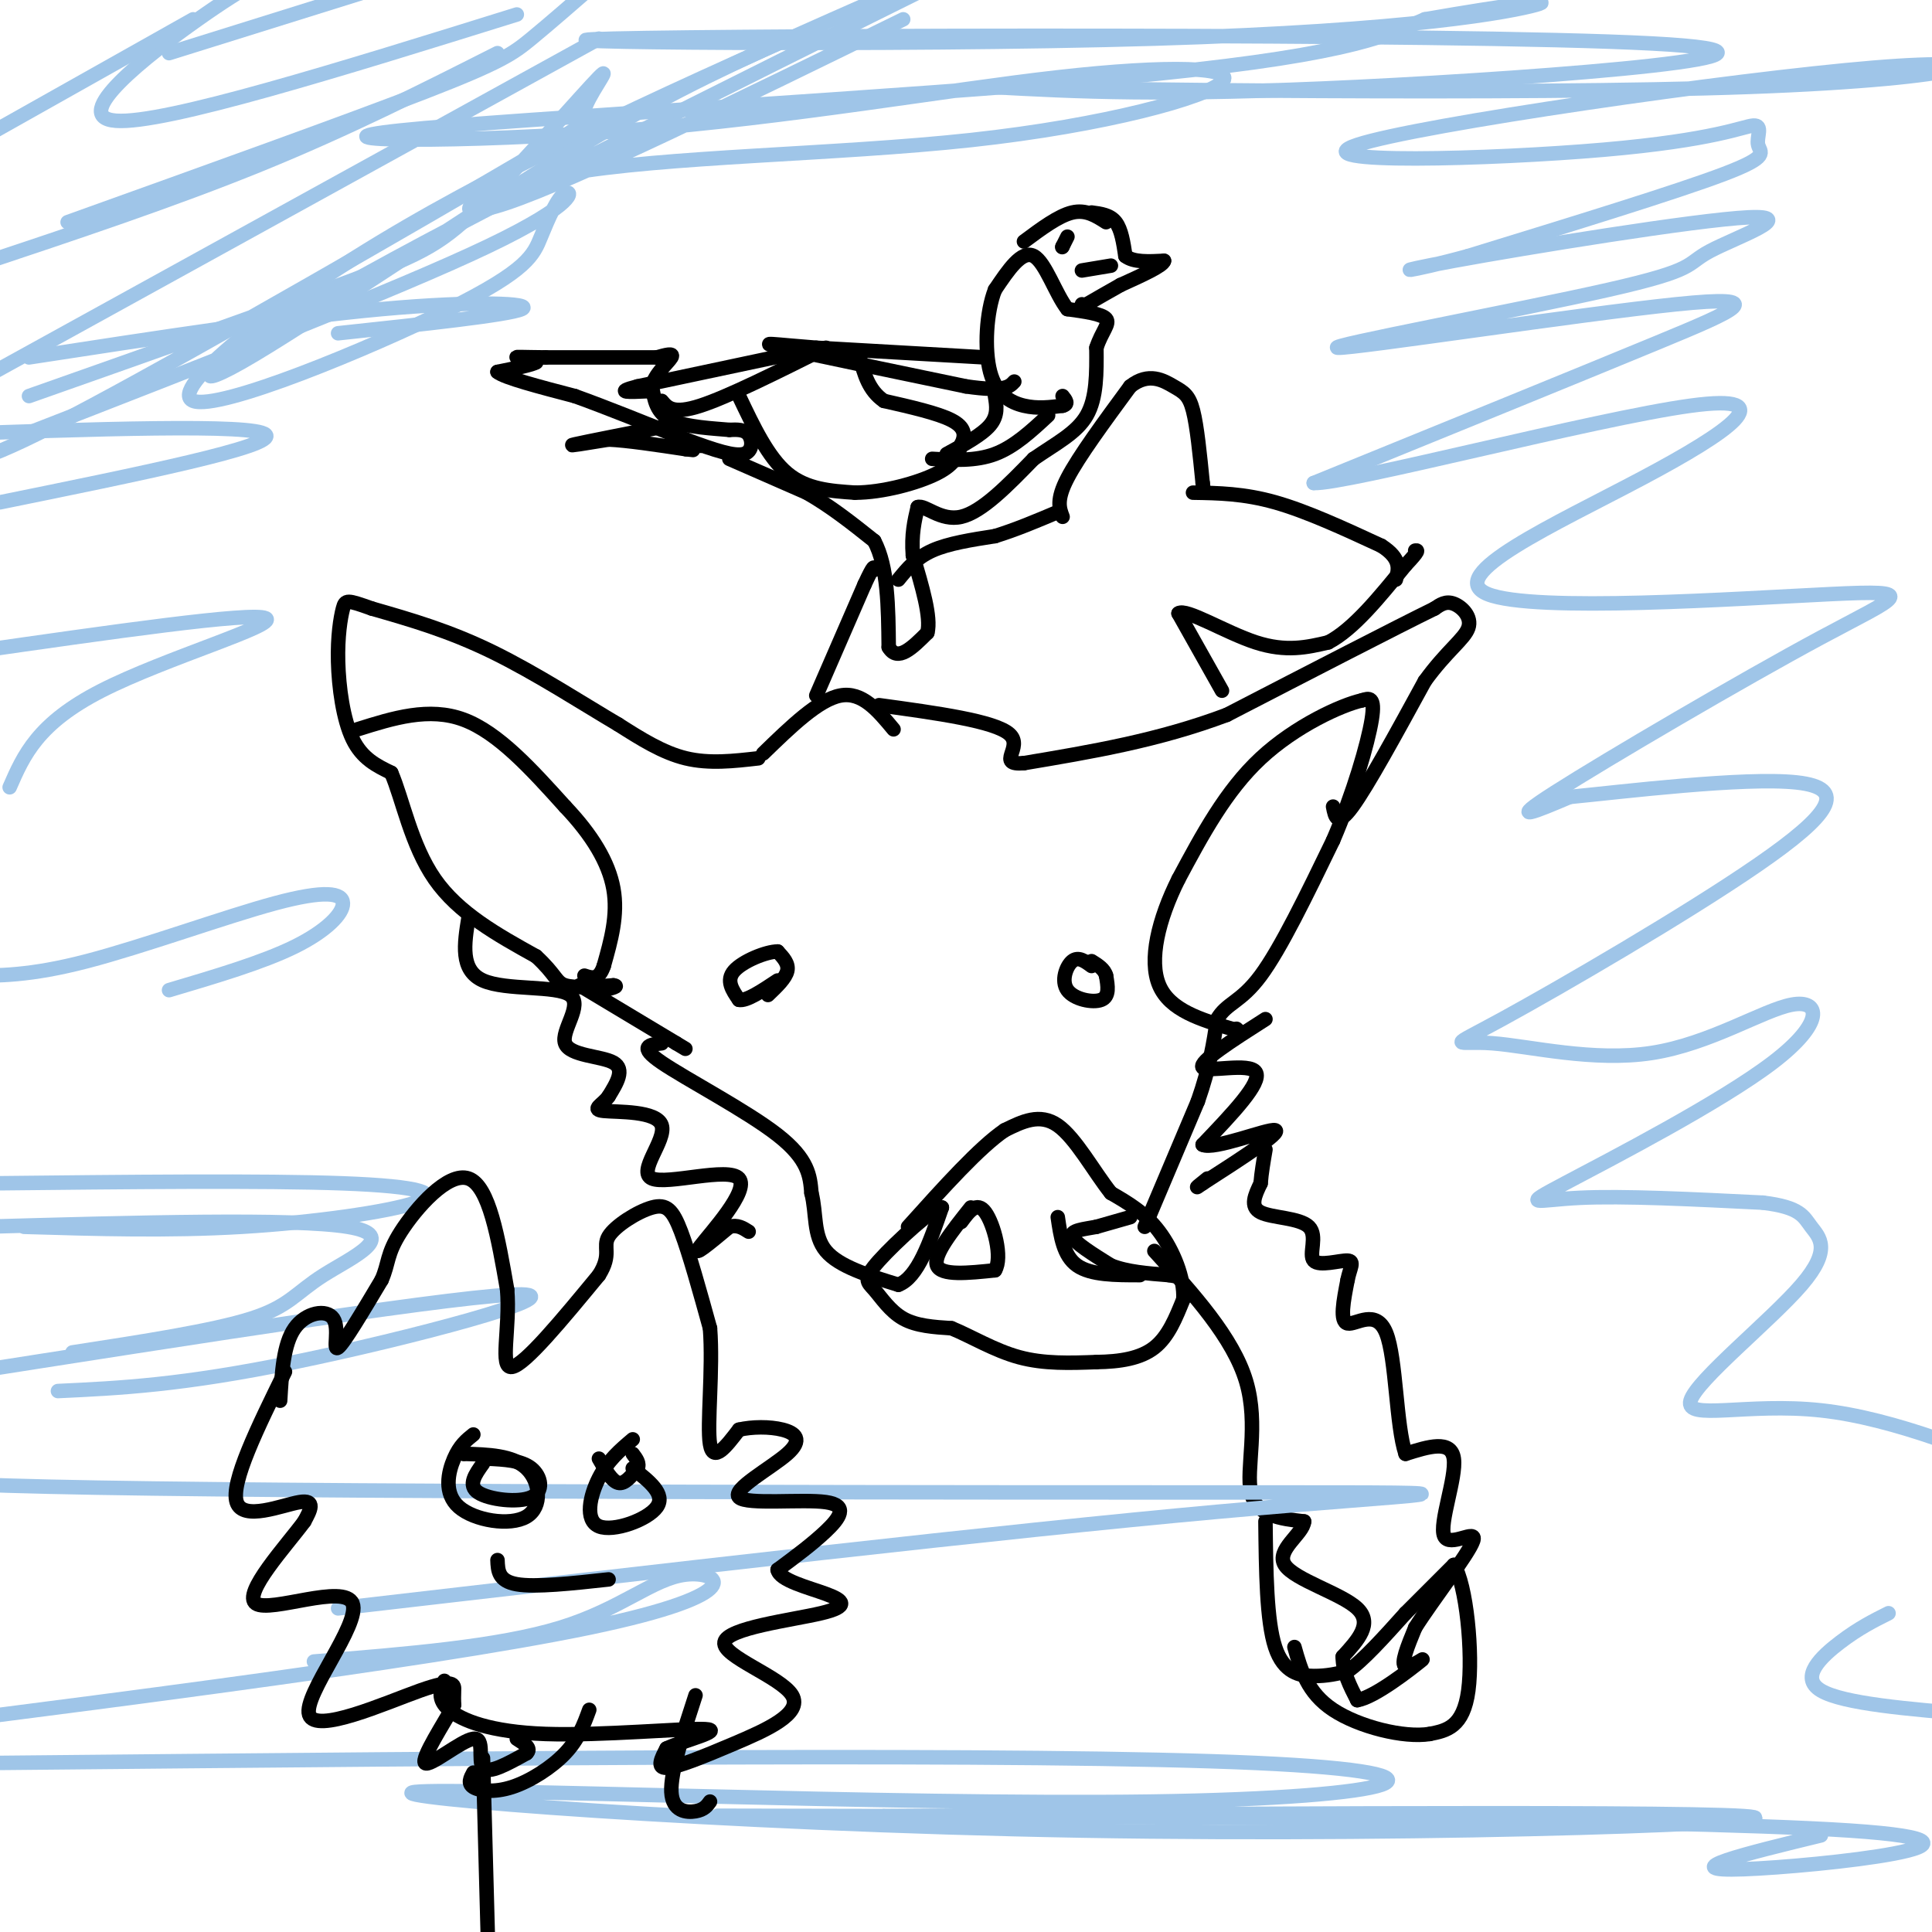 <svg viewBox='0 0 400 400' version='1.1' xmlns='http://www.w3.org/2000/svg' xmlns:xlink='http://www.w3.org/1999/xlink'><g fill='none' stroke='#000000' stroke-width='3' stroke-linecap='round' stroke-linejoin='round'><path d='M157,157c-5.083,0.583 -10.167,1.167 -15,0c-4.833,-1.167 -9.417,-4.083 -14,-7'/><path d='M128,150c-6.844,-4.022 -16.956,-10.578 -26,-15c-9.044,-4.422 -17.022,-6.711 -25,-9'/><path d='M77,126c-5.144,-1.826 -5.502,-1.892 -6,0c-0.498,1.892 -1.134,5.740 -1,11c0.134,5.260 1.038,11.931 3,16c1.962,4.069 4.981,5.534 8,7'/><path d='M81,160c2.311,5.267 4.089,14.933 9,22c4.911,7.067 12.956,11.533 21,16'/><path d='M111,198c4.156,3.822 4.044,5.378 6,6c1.956,0.622 5.978,0.311 10,0'/><path d='M127,204c1.333,0.167 -0.333,0.583 -2,1'/><path d='M74,151c7.417,-2.333 14.833,-4.667 22,-2c7.167,2.667 14.083,10.333 21,18'/><path d='M117,167c5.578,5.867 9.022,11.533 10,17c0.978,5.467 -0.511,10.733 -2,16'/><path d='M125,200c-1.000,3.000 -2.500,2.500 -4,2'/><path d='M120,204c0.000,0.000 20.000,12.000 20,12'/><path d='M140,216c3.333,2.000 1.667,1.000 0,0'/><path d='M137,216c-2.511,0.289 -5.022,0.578 0,4c5.022,3.422 17.578,9.978 24,15c6.422,5.022 6.711,8.511 7,12'/><path d='M168,247c1.089,4.222 0.311,8.778 3,12c2.689,3.222 8.844,5.111 15,7'/><path d='M186,266c4.000,-1.500 6.500,-8.750 9,-16'/><path d='M195,250c-1.427,-0.258 -9.496,7.096 -13,11c-3.504,3.904 -2.443,4.359 -1,6c1.443,1.641 3.270,4.469 6,6c2.730,1.531 6.365,1.766 10,2'/><path d='M197,275c3.956,1.600 8.844,4.600 14,6c5.156,1.400 10.578,1.200 16,1'/><path d='M227,282c4.889,-0.067 9.111,-0.733 12,-3c2.889,-2.267 4.444,-6.133 6,-10'/><path d='M245,269c0.267,-4.311 -2.067,-10.089 -5,-14c-2.933,-3.911 -6.467,-5.956 -10,-8'/><path d='M230,247c-3.511,-4.400 -7.289,-11.400 -11,-14c-3.711,-2.600 -7.356,-0.800 -11,1'/><path d='M208,234c-5.167,3.500 -12.583,11.750 -20,20'/><path d='M201,250c-3.917,4.917 -7.833,9.833 -7,12c0.833,2.167 6.417,1.583 12,1'/><path d='M206,263c1.644,-2.600 -0.244,-9.600 -2,-12c-1.756,-2.400 -3.378,-0.200 -5,2'/><path d='M234,252c0.000,0.000 -7.000,2.000 -7,2'/><path d='M227,254c-2.556,0.489 -5.444,0.711 -5,2c0.444,1.289 4.222,3.644 8,6'/><path d='M230,262c3.333,1.333 7.667,1.667 12,2'/><path d='M242,264c2.000,0.333 1.000,0.167 0,0'/><path d='M219,252c0.583,4.000 1.167,8.000 4,10c2.833,2.000 7.917,2.000 13,2'/><path d='M237,254c0.000,0.000 11.000,-26.000 11,-26'/><path d='M248,228c2.500,-7.167 3.250,-12.083 4,-17'/><path d='M252,211c1.956,-3.400 4.844,-3.400 9,-9c4.156,-5.600 9.578,-16.800 15,-28'/><path d='M276,174c4.200,-9.733 7.200,-20.067 8,-25c0.800,-4.933 -0.600,-4.467 -2,-4'/><path d='M282,145c-4.222,0.933 -13.778,5.267 -21,12c-7.222,6.733 -12.111,15.867 -17,25'/><path d='M244,182c-4.200,8.378 -6.200,16.822 -4,22c2.200,5.178 8.600,7.089 15,9'/><path d='M255,213c2.667,1.500 1.833,0.750 1,0'/><path d='M276,167c0.417,2.167 0.833,4.333 4,0c3.167,-4.333 9.083,-15.167 15,-26'/><path d='M295,141c4.488,-6.202 8.208,-8.708 9,-11c0.792,-2.292 -1.345,-4.369 -3,-5c-1.655,-0.631 -2.827,0.185 -4,1'/><path d='M297,126c-7.833,3.833 -25.417,12.917 -43,22'/><path d='M254,148c-14.167,5.333 -28.083,7.667 -42,10'/><path d='M212,158c-6.000,0.489 0.000,-3.289 -3,-6c-3.000,-2.711 -15.000,-4.356 -27,-6'/><path d='M158,156c5.750,-5.583 11.500,-11.167 16,-12c4.500,-0.833 7.750,3.083 11,7'/><path d='M159,206c1.833,-1.750 3.667,-3.500 4,-5c0.333,-1.500 -0.833,-2.750 -2,-4'/><path d='M161,197c-2.356,0.000 -7.244,2.000 -9,4c-1.756,2.000 -0.378,4.000 1,6'/><path d='M153,207c1.500,0.333 4.750,-1.833 8,-4'/><path d='M226,200c-1.375,-1.012 -2.750,-2.024 -4,-1c-1.250,1.024 -2.375,4.083 -1,6c1.375,1.917 5.250,2.690 7,2c1.750,-0.690 1.375,-2.845 1,-5'/><path d='M229,202c-0.333,-1.333 -1.667,-2.167 -3,-3'/><path d='M169,144c0.000,0.000 10.000,-23.000 10,-23'/><path d='M179,121c2.000,-4.333 2.000,-3.667 2,-3'/><path d='M186,120c1.833,-2.250 3.667,-4.500 7,-6c3.333,-1.500 8.167,-2.250 13,-3'/><path d='M206,111c4.333,-1.333 8.667,-3.167 13,-5'/><path d='M253,143c0.000,0.000 -9.000,-16.000 -9,-16'/><path d='M244,127c1.489,-1.156 9.711,3.956 16,6c6.289,2.044 10.644,1.022 15,0'/><path d='M275,133c5.167,-2.667 10.583,-9.333 16,-16'/><path d='M291,117c3.000,-3.167 2.500,-3.083 2,-3'/><path d='M220,107c-0.667,-1.750 -1.333,-3.500 1,-8c2.333,-4.500 7.667,-11.750 13,-19'/><path d='M234,80c3.833,-3.060 6.917,-1.208 9,0c2.083,1.208 3.167,1.774 4,5c0.833,3.226 1.417,9.113 2,15'/><path d='M249,100c0.333,2.500 0.167,1.250 0,0'/><path d='M247,102c5.250,0.083 10.500,0.167 17,2c6.500,1.833 14.250,5.417 22,9'/><path d='M286,113c4.167,2.667 3.583,4.833 3,7'/><path d='M239,259c8.156,8.978 16.311,17.956 19,27c2.689,9.044 -0.089,18.156 1,23c1.089,4.844 6.044,5.422 11,6'/><path d='M270,315c-0.131,2.548 -5.958,5.917 -4,9c1.958,3.083 11.702,5.881 15,9c3.298,3.119 0.149,6.560 -3,10'/><path d='M278,343c0.000,3.167 1.500,6.083 3,9'/><path d='M281,352c3.607,-0.571 11.125,-6.500 13,-8c1.875,-1.500 -1.893,1.429 -3,1c-1.107,-0.429 0.446,-4.214 2,-8'/><path d='M293,337c3.455,-5.506 11.091,-15.270 12,-18c0.909,-2.730 -4.909,1.573 -6,-1c-1.091,-2.573 2.545,-12.021 2,-16c-0.545,-3.979 -5.273,-2.490 -10,-1'/><path d='M291,301c-1.976,-5.798 -1.917,-19.792 -4,-25c-2.083,-5.208 -6.310,-1.631 -8,-2c-1.690,-0.369 -0.845,-4.685 0,-9'/><path d='M279,265c0.451,-2.404 1.579,-3.915 0,-4c-1.579,-0.085 -5.867,1.256 -7,0c-1.133,-1.256 0.887,-5.107 -1,-7c-1.887,-1.893 -7.682,-1.826 -10,-3c-2.318,-1.174 -1.159,-3.587 0,-6'/><path d='M261,245c0.167,-2.167 0.583,-4.583 1,-7'/><path d='M262,315c0.111,10.289 0.222,20.578 2,26c1.778,5.422 5.222,5.978 8,6c2.778,0.022 4.889,-0.489 7,-1'/><path d='M279,346c3.167,-2.167 7.583,-7.083 12,-12'/><path d='M291,334c3.667,-3.667 6.833,-6.833 10,-10'/><path d='M301,324c2.578,3.822 4.022,18.378 3,26c-1.022,7.622 -4.511,8.311 -8,9'/><path d='M296,359c-5.333,0.867 -14.667,-1.467 -20,-5c-5.333,-3.533 -6.667,-8.267 -8,-13'/><path d='M97,190c-0.882,5.437 -1.764,10.874 3,13c4.764,2.126 15.174,0.941 18,3c2.826,2.059 -1.931,7.362 -1,10c0.931,2.638 7.552,2.611 10,4c2.448,1.389 0.724,4.195 -1,7'/><path d='M126,227c-1.231,1.776 -3.808,2.716 -1,3c2.808,0.284 11.001,-0.090 12,3c0.999,3.090 -5.196,9.643 -2,11c3.196,1.357 15.784,-2.481 18,0c2.216,2.481 -5.938,11.280 -8,14c-2.062,2.720 1.969,-0.640 6,-4'/><path d='M151,254c1.667,-0.500 2.833,0.250 4,1'/><path d='M262,211c-6.956,4.444 -13.911,8.889 -13,10c0.911,1.111 9.689,-1.111 11,1c1.311,2.111 -4.844,8.556 -11,15'/><path d='M249,237c2.289,1.178 13.511,-3.378 15,-3c1.489,0.378 -6.756,5.689 -15,11'/><path d='M249,245c-2.333,1.667 -0.667,0.333 1,-1'/></g>
<g fill='none' stroke='#9fc5e8' stroke-width='3' stroke-linecap='round' stroke-linejoin='round'><path d='M107,3c-36.511,11.378 -73.022,22.756 -83,22c-9.978,-0.756 6.578,-13.644 17,-21c10.422,-7.356 14.711,-9.178 19,-11'/><path d='M40,4c0.000,0.000 -64.000,36.000 -64,36'/><path d='M35,11c0.000,0.000 64.000,-20.000 64,-20'/><path d='M103,11c-15.500,7.833 -31.000,15.667 -49,23c-18.000,7.333 -38.500,14.167 -59,21'/><path d='M14,46c29.111,-10.444 58.222,-20.889 74,-27c15.778,-6.111 18.222,-7.889 22,-11c3.778,-3.111 8.889,-7.556 14,-12'/><path d='M124,8c0.000,0.000 -127.000,70.000 -127,70'/><path d='M6,82c26.029,-9.181 52.058,-18.362 67,-24c14.942,-5.638 18.796,-7.734 27,-16c8.204,-8.266 20.759,-22.704 24,-26c3.241,-3.296 -2.832,4.550 -3,7c-0.168,2.450 5.570,-0.494 -14,11c-19.570,11.494 -64.449,37.427 -88,50c-23.551,12.573 -25.776,11.787 -28,11'/><path d='M5,90c38.636,-15.030 77.273,-30.060 96,-39c18.727,-8.940 17.546,-11.789 16,-11c-1.546,0.789 -3.456,5.217 -5,9c-1.544,3.783 -2.723,6.921 -19,15c-16.277,8.079 -47.651,21.098 -53,19c-5.349,-2.098 15.329,-19.314 44,-36c28.671,-16.686 65.336,-32.843 102,-49'/><path d='M161,9c-12.798,5.875 -25.595,11.750 -47,25c-21.405,13.250 -51.417,33.875 -64,41c-12.583,7.125 -7.738,0.750 20,-15c27.738,-15.750 78.369,-40.875 129,-66'/><path d='M187,4c-33.925,16.617 -67.850,33.234 -82,38c-14.150,4.766 -8.524,-2.320 12,-6c20.524,-3.680 55.946,-3.956 84,-7c28.054,-3.044 48.741,-8.858 52,-12c3.259,-3.142 -10.911,-3.613 -34,-1c-23.089,2.613 -55.096,8.309 -89,11c-33.904,2.691 -69.705,2.378 -47,0c22.705,-2.378 103.916,-6.822 149,-11c45.084,-4.178 54.042,-8.089 63,-12'/><path d='M295,4c16.941,-2.955 27.793,-4.342 23,-3c-4.793,1.342 -25.232,5.412 -79,7c-53.768,1.588 -140.866,0.694 -112,0c28.866,-0.694 173.695,-1.187 215,1c41.305,2.187 -20.913,7.053 -61,9c-40.087,1.947 -58.044,0.973 -76,0'/><path d='M205,18c20.299,0.492 109.046,1.721 157,0c47.954,-1.721 55.115,-6.392 26,-4c-29.115,2.392 -94.506,11.848 -107,16c-12.494,4.152 27.909,2.999 51,1c23.091,-1.999 28.870,-4.845 31,-5c2.130,-0.155 0.612,2.381 1,4c0.388,1.619 2.682,2.320 -7,6c-9.682,3.680 -31.341,10.340 -53,17'/><path d='M304,53c-12.706,3.499 -17.970,3.745 -3,1c14.970,-2.745 50.174,-8.482 61,-9c10.826,-0.518 -2.726,4.182 -8,7c-5.274,2.818 -2.270,3.755 -21,8c-18.730,4.245 -59.196,11.798 -56,12c3.196,0.202 50.053,-6.946 70,-9c19.947,-2.054 12.985,0.984 -4,8c-16.985,7.016 -43.992,18.008 -71,29'/><path d='M272,100c6.475,0.343 58.162,-13.299 78,-16c19.838,-2.701 7.825,5.541 -10,15c-17.825,9.459 -41.464,20.137 -32,24c9.464,3.863 52.032,0.912 71,0c18.968,-0.912 14.338,0.216 -2,9c-16.338,8.784 -44.382,25.224 -55,32c-10.618,6.776 -3.809,3.888 3,1'/><path d='M325,165c10.772,-1.052 36.202,-4.182 47,-3c10.798,1.182 6.965,6.676 -8,17c-14.965,10.324 -41.063,25.478 -53,32c-11.937,6.522 -9.713,4.412 -2,5c7.713,0.588 20.913,3.872 33,2c12.087,-1.872 23.059,-8.902 29,-10c5.941,-1.098 6.850,3.737 -4,12c-10.850,8.263 -33.460,19.956 -43,25c-9.540,5.044 -6.012,3.441 3,3c9.012,-0.441 23.506,0.279 38,1'/><path d='M365,249c7.819,0.954 8.366,2.838 10,5c1.634,2.162 4.356,4.600 -2,12c-6.356,7.400 -21.788,19.762 -23,24c-1.212,4.238 11.797,0.354 27,2c15.203,1.646 32.602,8.823 50,16'/><path d='M391,334c-3.067,1.533 -6.133,3.067 -10,6c-3.867,2.933 -8.533,7.267 -4,10c4.533,2.733 18.267,3.867 32,5'/><path d='M377,380c-15.524,3.774 -31.048,7.548 -16,7c15.048,-0.548 60.667,-5.417 22,-8c-38.667,-2.583 -161.619,-2.881 -209,-3c-47.381,-0.119 -19.190,-0.060 9,0'/><path d='M183,376c47.203,-0.330 160.710,-1.155 178,0c17.290,1.155 -61.638,4.290 -137,3c-75.362,-1.290 -147.159,-7.006 -138,-8c9.159,-0.994 99.274,2.732 152,2c52.726,-0.732 68.065,-5.924 22,-8c-46.065,-2.076 -153.532,-1.038 -261,0'/><path d='M-1,365c-63.167,0.000 -90.583,0.000 -118,0'/><path d='M65,344c19.119,-1.542 38.238,-3.083 51,-7c12.762,-3.917 19.167,-10.208 26,-11c6.833,-0.792 14.095,3.917 -20,11c-34.095,7.083 -109.548,16.542 -185,26'/><path d='M70,333c68.905,-8.000 137.810,-16.000 182,-20c44.190,-4.000 63.667,-4.000 9,-4c-54.667,0.000 -183.476,0.000 -241,-1c-57.524,-1.000 -43.762,-3.000 -30,-5'/><path d='M12,288c12.800,-0.600 25.600,-1.200 49,-6c23.400,-4.800 57.400,-13.800 47,-14c-10.400,-0.200 -65.200,8.400 -120,17'/><path d='M15,280c14.542,-2.238 29.083,-4.476 37,-7c7.917,-2.524 9.208,-5.333 15,-9c5.792,-3.667 16.083,-8.190 5,-10c-11.083,-1.810 -43.542,-0.905 -76,0'/><path d='M5,254c14.935,0.446 29.869,0.893 45,0c15.131,-0.893 30.458,-3.125 36,-5c5.542,-1.875 1.298,-3.393 -15,-4c-16.298,-0.607 -44.649,-0.304 -73,0'/><path d='M35,205c9.703,-2.876 19.407,-5.751 26,-9c6.593,-3.249 10.077,-6.871 10,-9c-0.077,-2.129 -3.713,-2.766 -14,0c-10.287,2.766 -27.225,8.933 -39,12c-11.775,3.067 -18.388,3.033 -25,3'/><path d='M2,163c2.889,-6.622 5.778,-13.244 19,-20c13.222,-6.756 36.778,-13.644 34,-15c-2.778,-1.356 -31.889,2.822 -61,7'/><path d='M0,104c28.667,-5.833 57.333,-11.667 55,-14c-2.333,-2.333 -35.667,-1.167 -69,0'/><path d='M6,74c26.756,-4.111 53.511,-8.222 73,-10c19.489,-1.778 31.711,-1.222 29,0c-2.711,1.222 -20.356,3.111 -38,5'/></g>
<g fill='none' stroke='#000000' stroke-width='3' stroke-linecap='round' stroke-linejoin='round'><path d='M136,74c0.000,0.000 -23.000,0.000 -23,0'/><path d='M113,74c-5.089,-0.044 -6.311,-0.156 -6,0c0.311,0.156 2.156,0.578 4,1'/><path d='M111,75c-0.667,0.500 -4.333,1.250 -8,2'/><path d='M103,77c1.333,1.167 8.667,3.083 16,5'/><path d='M119,82c6.500,2.333 14.750,5.667 23,9'/><path d='M142,91c6.167,2.298 10.083,3.542 12,3c1.917,-0.542 1.833,-2.869 1,-4c-0.833,-1.131 -2.417,-1.065 -4,-1'/><path d='M151,89c-3.111,-0.289 -8.889,-0.511 -12,-2c-3.111,-1.489 -3.556,-4.244 -4,-7'/><path d='M135,80c0.400,-2.422 3.400,-4.978 4,-6c0.600,-1.022 -1.200,-0.511 -3,0'/><path d='M139,88c-8.917,1.750 -17.833,3.500 -20,4c-2.167,0.500 2.417,-0.250 7,-1'/><path d='M126,91c3.833,0.167 9.917,1.083 16,2'/><path d='M142,93c2.833,0.333 1.917,0.167 1,0'/><path d='M151,95c0.000,0.000 16.000,7.000 16,7'/><path d='M167,102c5.000,2.833 9.500,6.417 14,10'/><path d='M181,112c2.833,5.333 2.917,13.667 3,22'/><path d='M184,134c1.833,3.167 4.917,0.083 8,-3'/><path d='M192,131c0.833,-3.167 -1.083,-9.583 -3,-16'/><path d='M189,115c-0.333,-4.333 0.333,-7.167 1,-10'/><path d='M190,105c1.489,-0.578 4.711,2.978 9,2c4.289,-0.978 9.644,-6.489 15,-12'/><path d='M214,95c4.689,-3.244 8.911,-5.356 11,-9c2.089,-3.644 2.044,-8.822 2,-14'/><path d='M227,72c1.111,-3.422 2.889,-4.978 2,-6c-0.889,-1.022 -4.444,-1.511 -8,-2'/><path d='M221,64c-2.444,-3.067 -4.556,-9.733 -7,-11c-2.444,-1.267 -5.222,2.867 -8,7'/><path d='M206,60c-1.786,4.512 -2.250,12.292 -1,17c1.250,4.708 4.214,6.345 7,7c2.786,0.655 5.393,0.327 8,0'/><path d='M220,84c1.333,-0.333 0.667,-1.167 0,-2'/><path d='M204,74c0.000,0.000 -35.000,-2.000 -35,-2'/><path d='M169,72c-8.689,-0.667 -12.911,-1.333 -7,0c5.911,1.333 21.956,4.667 38,8'/><path d='M200,80c8.000,1.167 9.000,0.083 10,-1'/><path d='M165,73c0.000,0.000 -33.000,7.000 -33,7'/><path d='M132,80c-5.167,1.333 -1.583,1.167 2,1'/><path d='M137,83c1.167,1.417 2.333,2.833 8,1c5.667,-1.833 15.833,-6.917 26,-12'/><path d='M153,82c3.000,6.333 6.000,12.667 10,16c4.000,3.333 9.000,3.667 14,4'/><path d='M177,102c5.733,0.000 13.067,-2.000 17,-4c3.933,-2.000 4.467,-4.000 5,-6'/><path d='M199,92c0.956,-1.867 0.844,-3.533 -2,-5c-2.844,-1.467 -8.422,-2.733 -14,-4'/><path d='M183,83c-3.167,-2.167 -4.083,-5.583 -5,-9'/><path d='M196,94c3.667,-2.000 7.333,-4.000 9,-6c1.667,-2.000 1.333,-4.000 1,-6'/><path d='M193,95c4.500,0.250 9.000,0.500 13,-1c4.000,-1.500 7.500,-4.750 11,-8'/><path d='M212,50c3.583,-2.667 7.167,-5.333 10,-6c2.833,-0.667 4.917,0.667 7,2'/><path d='M226,44c1.917,0.250 3.833,0.500 5,2c1.167,1.500 1.583,4.250 2,7'/><path d='M233,53c1.667,1.333 4.833,1.167 8,1'/><path d='M241,54c-0.167,1.000 -4.583,3.000 -9,5'/><path d='M232,59c-2.667,1.500 -4.833,2.750 -7,4'/><path d='M225,63c-1.333,0.667 -1.167,0.333 -1,0'/><path d='M221,49c0.000,0.000 -1.000,2.000 -1,2'/><path d='M220,51c-0.167,0.333 -0.083,0.167 0,0'/><path d='M224,56c0.000,0.000 6.000,-1.000 6,-1'/><path d='M59,284c-5.644,11.489 -11.289,22.978 -10,27c1.289,4.022 9.511,0.578 13,0c3.489,-0.578 2.244,1.711 1,4'/><path d='M63,315c-3.562,4.864 -12.969,15.025 -10,17c2.969,1.975 18.312,-4.236 20,0c1.688,4.236 -10.280,18.919 -9,23c1.280,4.081 15.806,-2.440 23,-5c7.194,-2.560 7.055,-1.160 7,0c-0.055,1.160 -0.028,2.080 0,3'/><path d='M94,353c-1.962,3.590 -6.866,11.065 -6,12c0.866,0.935 7.502,-4.671 10,-5c2.498,-0.329 0.856,4.620 2,6c1.144,1.380 5.072,-0.810 9,-3'/><path d='M109,363c1.167,-1.000 -0.417,-2.000 -2,-3'/><path d='M58,290c0.339,-5.851 0.679,-11.702 3,-15c2.321,-3.298 6.625,-4.042 8,-2c1.375,2.042 -0.179,6.869 1,6c1.179,-0.869 5.089,-7.435 9,-14'/><path d='M79,265c1.560,-3.500 0.958,-5.250 4,-10c3.042,-4.750 9.726,-12.500 14,-11c4.274,1.500 6.137,12.250 8,23'/><path d='M105,267c0.667,7.978 -1.667,16.422 1,16c2.667,-0.422 10.333,-9.711 18,-19'/><path d='M124,264c2.769,-4.372 0.691,-5.801 2,-8c1.309,-2.199 6.006,-5.169 9,-6c2.994,-0.831 4.284,0.477 6,5c1.716,4.523 3.858,12.262 6,20'/><path d='M147,275c0.667,8.578 -0.667,20.022 0,24c0.667,3.978 3.333,0.489 6,-3'/><path d='M153,296c2.667,-0.621 6.336,-0.672 9,0c2.664,0.672 4.324,2.067 1,5c-3.324,2.933 -11.633,7.405 -10,9c1.633,1.595 13.209,0.314 18,1c4.791,0.686 2.797,3.339 0,6c-2.797,2.661 -6.399,5.331 -10,8'/><path d='M161,325c0.383,2.187 6.340,3.654 10,5c3.660,1.346 5.024,2.571 -1,4c-6.024,1.429 -19.438,3.062 -20,6c-0.563,2.938 11.726,7.179 14,11c2.274,3.821 -5.465,7.221 -12,10c-6.535,2.779 -11.867,4.937 -14,5c-2.133,0.063 -1.066,-1.968 0,-4'/><path d='M138,362c3.496,-1.646 12.236,-3.761 8,-4c-4.236,-0.239 -21.448,1.397 -33,1c-11.552,-0.397 -17.443,-2.828 -20,-5c-2.557,-2.172 -1.778,-4.086 -1,-6'/><path d='M98,297c-1.400,1.116 -2.801,2.233 -4,5c-1.199,2.767 -2.198,7.185 1,10c3.198,2.815 10.592,4.027 14,2c3.408,-2.027 2.831,-7.293 0,-10c-2.831,-2.707 -7.915,-2.853 -13,-3'/><path d='M96,301c-2.167,-0.500 -1.083,-0.250 0,0'/><path d='M131,298c-2.571,2.179 -5.143,4.357 -7,8c-1.857,3.643 -3.000,8.750 0,10c3.000,1.250 10.143,-1.357 12,-4c1.857,-2.643 -1.571,-5.321 -5,-8'/><path d='M103,323c0.083,2.167 0.167,4.333 4,5c3.833,0.667 11.417,-0.167 19,-1'/><path d='M100,303c-1.613,2.256 -3.226,4.512 -1,6c2.226,1.488 8.292,2.208 11,1c2.708,-1.208 2.060,-4.345 0,-6c-2.060,-1.655 -5.530,-1.827 -9,-2'/><path d='M124,302c1.333,2.333 2.667,4.667 4,5c1.333,0.333 2.667,-1.333 4,-3'/><path d='M132,304c0.500,-1.000 -0.250,-2.000 -1,-3'/><path d='M122,354c-1.107,3.030 -2.214,6.060 -5,9c-2.786,2.940 -7.250,5.792 -11,7c-3.750,1.208 -6.786,0.774 -8,0c-1.214,-0.774 -0.607,-1.887 0,-3'/><path d='M144,351c-2.600,7.956 -5.200,15.911 -5,20c0.200,4.089 3.200,4.311 5,4c1.800,-0.311 2.400,-1.156 3,-2'/><path d='M100,364c0.000,0.000 1.000,37.000 1,37'/></g>
</svg>